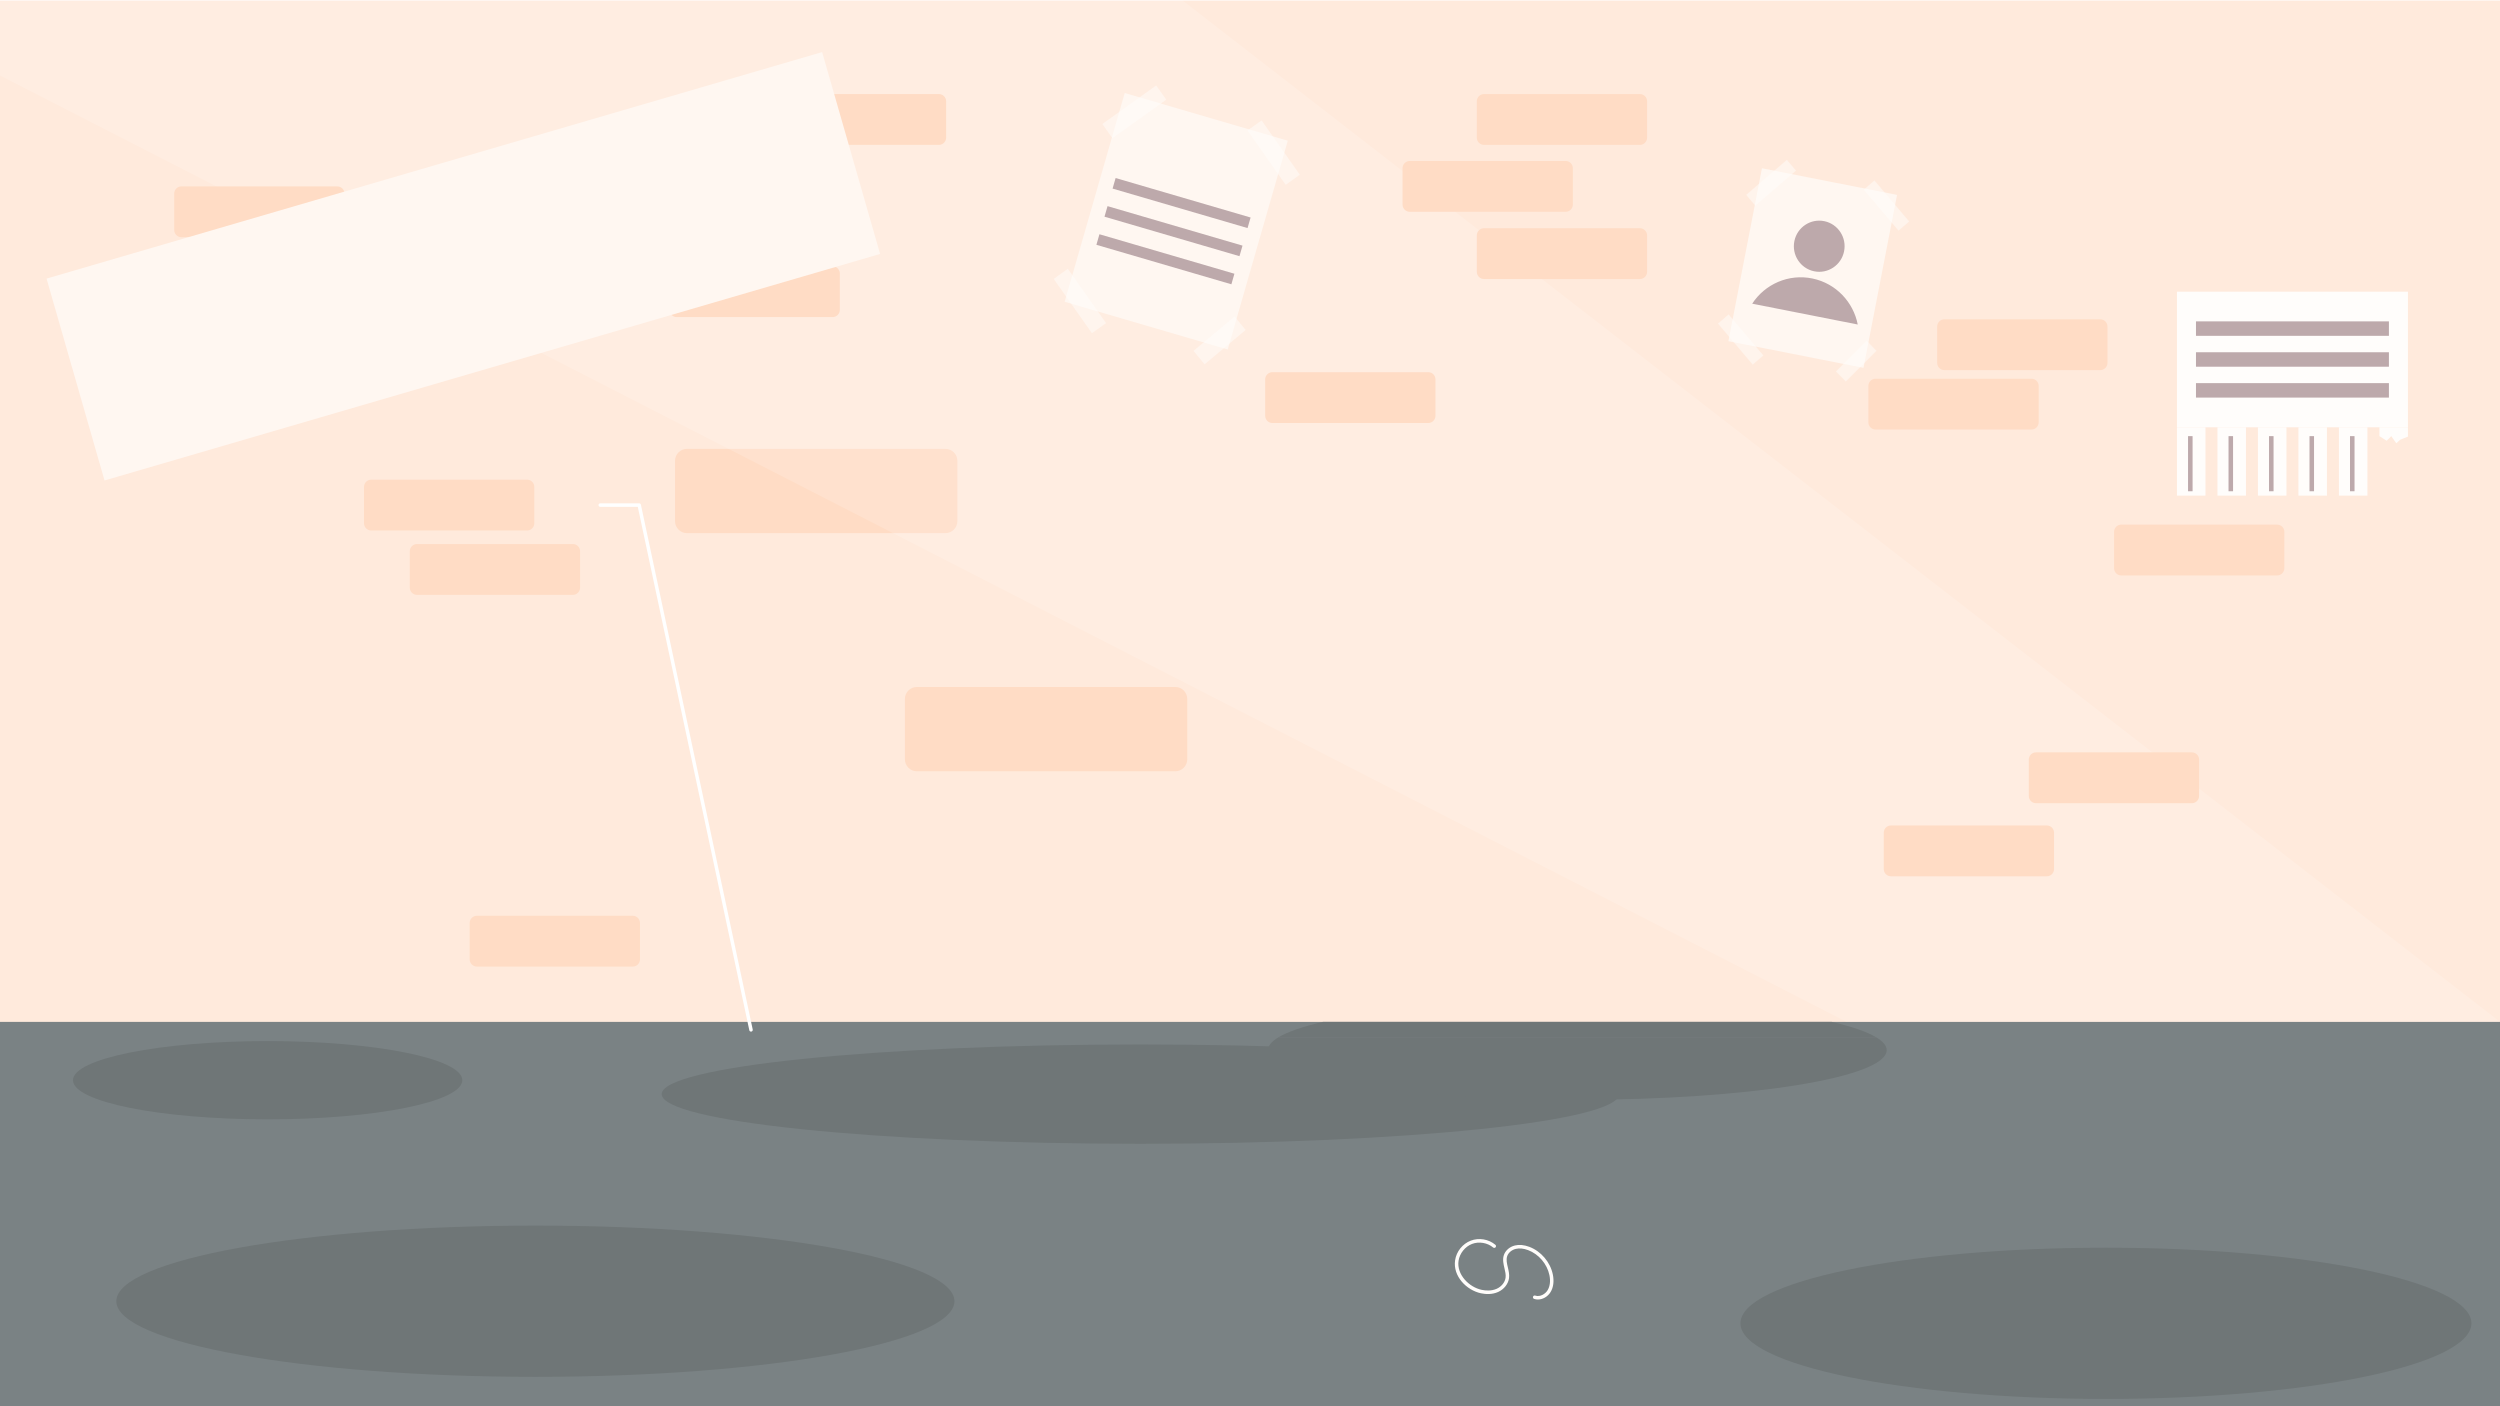 <svg width="1920" height="1080" viewBox="0 0 1920 1080" fill="none" xmlns="http://www.w3.org/2000/svg">
<rect x="0" y="0" width="1920" height="1080" fill="#333333" stroke="none"/>
<g clip-path="url(#clip0_1206_6098)">
<rect width="1920" height="1080" fill="white"/>
<path d="M1920 0.419H0V797.108H1920V0.419Z" fill="#FFEADC"/>
<path d="M902.648 592.34H704.128C699.062 592.34 694.955 588.198 694.955 583.09V536.858C694.955 531.749 699.062 527.607 704.128 527.607H902.648C907.714 527.607 911.821 531.749 911.821 536.858V583.09C911.821 588.201 907.714 592.34 902.648 592.34Z" fill="#FFDCC5"/>
<path d="M726.101 409.454H527.581C522.515 409.454 518.408 405.312 518.408 400.204V353.972C518.408 348.863 522.515 344.722 527.581 344.722H726.101C731.167 344.722 735.274 348.863 735.274 353.972V400.204C735.274 405.312 731.167 409.454 726.101 409.454Z" fill="#FFDCC5"/>
<path d="M1920 784.809H0V1080H1920V784.809Z" fill="#7A8284"/>
<path d="M205.55 859.669C288.119 859.669 355.055 846.209 355.055 829.607C355.055 813.004 288.119 799.545 205.55 799.545C122.98 799.545 56.044 813.004 56.044 829.607C56.044 846.209 122.98 859.669 205.55 859.669Z" fill="#6F7677"/>
<path d="M411.174 1057.42C588.923 1057.42 733.016 1031.41 733.016 999.338C733.016 967.262 588.923 941.259 411.174 941.259C233.426 941.259 89.332 967.262 89.332 999.338C89.332 1031.41 233.426 1057.42 411.174 1057.42Z" fill="#6F7677"/>
<path opacity="0.15" d="M0 57.974L1418.2 784.801H1919.99L907.722 0H0V57.974Z" fill="white"/>
<path d="M1617.35 1074.38C1772.38 1074.38 1898.05 1048.38 1898.05 1016.3C1898.05 984.226 1772.38 958.223 1617.35 958.223C1462.33 958.223 1336.66 984.226 1336.66 1016.3C1336.66 1048.38 1462.33 1074.38 1617.35 1074.38Z" fill="#6F7677"/>
<path d="M875.817 878.437C1078.86 878.437 1243.46 861.358 1243.46 840.291C1243.46 819.224 1078.86 802.146 875.817 802.146C672.772 802.146 508.171 819.224 508.171 840.291C508.171 861.358 672.772 878.437 875.817 878.437Z" fill="#6F7677"/>
<path d="M1448.98 806.517C1448.98 827.604 1342.6 844.668 1211.4 844.668C1080.18 844.668 973.803 827.604 973.803 806.517C973.803 803.115 976.56 799.821 981.782 796.689H1441C1446.22 799.821 1448.98 803.115 1448.98 806.517Z" fill="#6F7677"/>
<path d="M1441 796.689H981.78C988.902 792.369 1000.63 788.373 1016.03 784.809H1406.75C1422.15 788.373 1433.87 792.369 1441 796.689Z" fill="#6F7677"/>
<path d="M1748.85 441.946H1629.13C1626.07 441.946 1623.6 439.448 1623.6 436.367V408.484C1623.6 405.404 1626.07 402.906 1629.13 402.906H1748.85C1751.91 402.906 1754.39 405.404 1754.39 408.484V436.367C1754.39 439.448 1751.91 441.946 1748.85 441.946Z" fill="#FFDCC5"/>
<path d="M1613.01 284.262H1493.28C1490.22 284.262 1487.75 281.764 1487.75 278.684V250.801C1487.75 247.72 1490.22 245.223 1493.28 245.223H1613.01C1616.06 245.223 1618.54 247.72 1618.54 250.801V278.684C1618.54 281.764 1616.06 284.262 1613.01 284.262Z" fill="#FFDCC5"/>
<path d="M259.044 182.184H139.318C136.263 182.184 133.786 179.686 133.786 176.606V148.723C133.786 145.642 136.263 143.145 139.318 143.145H259.044C262.099 143.145 264.576 145.642 264.576 148.723V176.606C264.576 179.686 262.099 182.184 259.044 182.184Z" fill="#FFDCC5"/>
<path d="M300.695 233.827H180.968C177.913 233.827 175.437 231.33 175.437 228.249V200.366C175.437 197.286 177.913 194.788 180.968 194.788H300.695C303.75 194.788 306.226 197.286 306.226 200.366V228.249C306.226 231.33 303.75 233.827 300.695 233.827Z" fill="#FFDCC5"/>
<path d="M439.979 456.86H320.252C317.197 456.86 314.721 454.362 314.721 451.281V423.398C314.721 420.318 317.197 417.82 320.252 417.82H439.979C443.034 417.82 445.511 420.318 445.511 423.398V451.281C445.511 454.362 443.034 456.86 439.979 456.86Z" fill="#FFDCC5"/>
<path d="M404.816 407.418H285.089C282.034 407.418 279.558 404.921 279.558 401.84V373.957C279.558 370.876 282.034 368.379 285.089 368.379H404.816C407.871 368.379 410.348 370.876 410.348 373.957V401.84C410.348 404.921 407.871 407.418 404.816 407.418Z" fill="#FFDCC5"/>
<path d="M639.459 243.531H519.733C516.678 243.531 514.201 241.033 514.201 237.952V210.069C514.201 206.989 516.678 204.491 519.733 204.491H639.459C642.514 204.491 644.991 206.989 644.991 210.069V237.952C644.994 241.033 642.514 243.531 639.459 243.531Z" fill="#FFDCC5"/>
<path d="M1259.45 111.28H1139.72C1136.67 111.28 1134.19 108.783 1134.19 105.702V77.817C1134.19 74.736 1136.67 72.238 1139.72 72.238H1259.45C1262.5 72.238 1264.98 74.736 1264.98 77.817V105.699C1264.98 108.78 1262.5 111.28 1259.45 111.28Z" fill="#FFDCC5"/>
<path d="M1259.45 214.31H1139.72C1136.67 214.31 1134.19 211.812 1134.19 208.731V180.846C1134.19 177.765 1136.67 175.268 1139.72 175.268H1259.45C1262.5 175.268 1264.98 177.765 1264.98 180.846V208.729C1264.98 211.812 1262.5 214.31 1259.45 214.31Z" fill="#FFDCC5"/>
<path d="M1096.91 324.87H977.186C974.131 324.87 971.654 322.373 971.654 319.292V291.409C971.654 288.329 974.131 285.831 977.186 285.831H1096.91C1099.97 285.831 1102.44 288.329 1102.44 291.409V319.292C1102.44 322.373 1099.97 324.87 1096.91 324.87Z" fill="#FFDCC5"/>
<path d="M1202.41 162.664H1082.69C1079.63 162.664 1077.15 160.167 1077.15 157.086V129.203C1077.15 126.123 1079.63 123.625 1082.69 123.625H1202.41C1205.47 123.625 1207.94 126.123 1207.94 129.203V157.086C1207.95 160.167 1205.47 162.664 1202.41 162.664Z" fill="#FFDCC5"/>
<path d="M721.105 111.28H601.378C598.323 111.28 595.847 108.783 595.847 105.702V77.817C595.847 74.736 598.323 72.238 601.378 72.238H721.105C724.16 72.238 726.637 74.736 726.637 77.817V105.699C726.637 108.78 724.16 111.28 721.105 111.28Z" fill="#FFDCC5"/>
<path d="M1560.17 329.883H1440.44C1437.39 329.883 1434.91 327.386 1434.91 324.305V296.422C1434.91 293.341 1437.39 290.844 1440.44 290.844H1560.17C1563.22 290.844 1565.7 293.341 1565.7 296.422V324.305C1565.7 327.386 1563.22 329.883 1560.17 329.883Z" fill="#FFDCC5"/>
<path d="M1571.98 672.998H1452.25C1449.19 672.998 1446.72 670.501 1446.72 667.42V639.537C1446.72 636.456 1449.19 633.959 1452.25 633.959H1571.98C1575.03 633.959 1577.51 636.456 1577.51 639.537V667.42C1577.51 670.501 1575.03 672.998 1571.98 672.998Z" fill="#FFDCC5"/>
<path d="M1683.37 616.855H1563.64C1560.59 616.855 1558.11 614.357 1558.11 611.277V583.394C1558.11 580.313 1560.59 577.815 1563.64 577.815H1683.37C1686.43 577.815 1688.9 580.313 1688.9 583.394V611.277C1688.9 614.357 1686.43 616.855 1683.37 616.855Z" fill="#FFDCC5"/>
<path d="M485.972 742.339H366.246C363.191 742.339 360.714 739.842 360.714 736.761V708.878C360.714 705.797 363.191 703.3 366.246 703.3H485.972C489.027 703.3 491.504 705.797 491.504 708.878V736.761C491.504 739.842 489.027 742.339 485.972 742.339Z" fill="#FFDCC5"/>
<path d="M1849.29 224.008H1671.91V328.152H1849.29V224.008Z" fill="#FFFDFB"/>
<path d="M1834.69 246.812H1686.51V257.923H1834.69V246.812Z" fill="#BDA9AB"/>
<path d="M1834.69 270.527H1686.51V281.638H1834.69V270.527Z" fill="#BDA9AB"/>
<path d="M1834.69 294.242H1686.51V305.353H1834.69V294.242Z" fill="#BDA9AB"/>
<path d="M1693.81 328.154H1671.91V380.64H1693.81V328.154Z" fill="#FFFDFB"/>
<path d="M1683.9 334.949H1680.41V377.283H1683.9V334.949Z" fill="#BDA9AB"/>
<path d="M1724.9 328.154H1703.01V380.64H1724.9V328.154Z" fill="#FFFDFB"/>
<path d="M1714.99 334.949H1711.51V377.283H1714.99V334.949Z" fill="#BDA9AB"/>
<path d="M1756 328.154H1734.11V380.64H1756V328.154Z" fill="#FFFDFB"/>
<path d="M1746.09 334.949H1742.6V377.283H1746.09V334.949Z" fill="#BDA9AB"/>
<path d="M1787.1 328.154H1765.2V380.64H1787.1V328.154Z" fill="#FFFDFB"/>
<path d="M1777.18 334.949H1773.7V377.283H1777.18V334.949Z" fill="#BDA9AB"/>
<path d="M1818.19 328.154H1796.3V380.64H1818.19V328.154Z" fill="#FFFDFB"/>
<path d="M1808.28 334.949H1804.8V377.283H1808.28V334.949Z" fill="#BDA9AB"/>
<path d="M1849.3 328.142V335.324L1843.37 337.686L1840.35 340.424L1836.51 334.951L1832.95 338.496L1827.39 334.951V328.142H1849.3Z" fill="#FFFDFB"/>
<path d="M989.004 108.072L863.784 71.441L817.667 231.756L942.886 268.386L989.004 108.072Z" fill="#FFF7F1"/>
<g opacity="0.5">
<path d="M956.654 253.416L948.167 243.095L916.63 269.465L925.117 279.786L956.654 253.416Z" fill="#FFFDFB"/>
<path d="M820.102 206.438L809.259 214.198L838.614 255.906L849.457 248.145L820.102 206.438Z" fill="#FFFDFB"/>
<path d="M968.907 92.469L958.063 100.229L987.418 141.937L998.262 134.176L968.907 92.469Z" fill="#FFFDFB"/>
<path d="M846.607 95.214L854.303 106.148L895.662 76.547L887.966 65.612L846.607 95.214Z" fill="#FFFDFB"/>
</g>
<path d="M960.455 167.048L856.792 136.724L854.459 144.835L958.122 175.159L960.455 167.048Z" fill="#BDA9AB"/>
<path d="M954.245 188.638L850.582 158.313L848.249 166.425L951.912 196.749L954.245 188.638Z" fill="#BDA9AB"/>
<path d="M948.032 210.227L844.369 179.902L842.036 188.013L945.699 218.338L948.032 210.227Z" fill="#BDA9AB"/>
<path d="M576.773 792.288C576.157 792.288 575.6 791.856 575.466 791.221L489.821 389.251H461.001C460.262 389.251 459.662 388.646 459.662 387.901C459.662 387.156 460.262 386.551 461.001 386.551H490.903C491.535 386.551 492.078 386.996 492.212 387.617L578.085 790.654C578.24 791.383 577.779 792.102 577.057 792.261C576.96 792.274 576.866 792.288 576.773 792.288Z" fill="white"/>
<path d="M1431.17 282.5L1423.05 280.91L1341.98 264.909L1327.42 262.023L1353.18 129.234L1456.93 149.684L1431.17 282.5Z" fill="#FFF7F1"/>
<g opacity="0.5">
<path d="M1441.16 269.407L1433.57 261.69L1409.99 285.278L1417.58 292.995L1441.16 269.407Z" fill="#FFFDFB"/>
<path d="M1327.59 241.454L1319.39 248.51L1346.08 280.049L1354.28 272.994L1327.59 241.454Z" fill="#FFFDFB"/>
<path d="M1439.58 138.569L1431.38 145.625L1458.06 177.165L1466.26 170.109L1439.58 138.569Z" fill="#FFFDFB"/>
<path d="M1341.05 149.659L1348.04 157.928L1379.32 131.015L1372.32 122.746L1341.05 149.659Z" fill="#FFFDFB"/>
</g>
<path d="M1416.24 193.1C1414.05 203.724 1403.73 210.545 1393.2 208.336C1382.66 206.127 1375.9 195.724 1378.09 185.103C1380.28 174.478 1390.59 167.658 1401.13 169.866C1411.66 172.075 1418.43 182.475 1416.24 193.1Z" fill="#BDA9AB"/>
<path d="M1426.75 249.228L1345.69 233.227C1355.44 218.259 1373.6 210.04 1392.06 213.909C1410.14 217.7 1423.38 232.056 1426.75 249.228Z" fill="#BDA9AB"/>
<path d="M1181.09 998.031C1180.11 998.031 1179.14 997.88 1178.21 997.567C1177.51 997.332 1177.14 996.565 1177.37 995.858C1177.61 995.15 1178.37 994.764 1179.07 995.01C1182.68 996.236 1186.73 993.887 1188.55 990.917C1190.39 987.92 1190.89 983.786 1189.95 979.282C1188.16 970.694 1181.73 963.161 1173.57 960.093C1170.15 958.8 1166.87 958.481 1164.12 959.148C1160.96 959.912 1158.36 962.137 1157.49 964.821C1156.63 967.459 1157.3 970.316 1158.02 973.342C1158.65 976.018 1159.3 978.785 1158.94 981.612C1158.36 986.03 1155.09 990.196 1150.6 992.221C1145.84 994.375 1140.77 993.965 1137.36 993.236C1126.3 990.887 1115.69 980.133 1117.52 967.875C1118.52 961.152 1123.24 955.241 1129.54 952.825C1135.84 950.403 1143.26 951.653 1148.45 956C1149.02 956.478 1149.1 957.329 1148.62 957.901C1148.15 958.476 1147.3 958.549 1146.74 958.076C1142.35 954.399 1135.82 953.295 1130.5 955.347C1125.17 957.393 1121.02 962.588 1120.17 968.274C1118.58 978.872 1128.25 988.543 1137.91 990.595C1140.93 991.235 1145.4 991.61 1149.51 989.758C1153.17 988.106 1155.82 984.771 1156.28 981.264C1156.58 978.929 1156.01 976.517 1155.41 973.969C1154.64 970.71 1153.85 967.34 1154.94 963.979C1156.12 960.374 1159.39 957.518 1163.48 956.524C1166.77 955.725 1170.57 956.087 1174.5 957.563C1183.5 960.949 1190.59 969.257 1192.56 978.731C1193.65 983.915 1193.03 988.748 1190.82 992.337C1188.65 995.882 1184.8 998.031 1181.09 998.031Z" fill="#FFFDFB"/>
<path d="M631.39 39.999L35.744 213.973L80.272 369.001L675.918 195.027L631.39 39.999Z" fill="#FFF7F1"/>
</g>
<defs>
<clipPath id="clip0_1206_6098">
<rect width="1920" height="1080" fill="white"/>
</clipPath>
</defs>
</svg>
